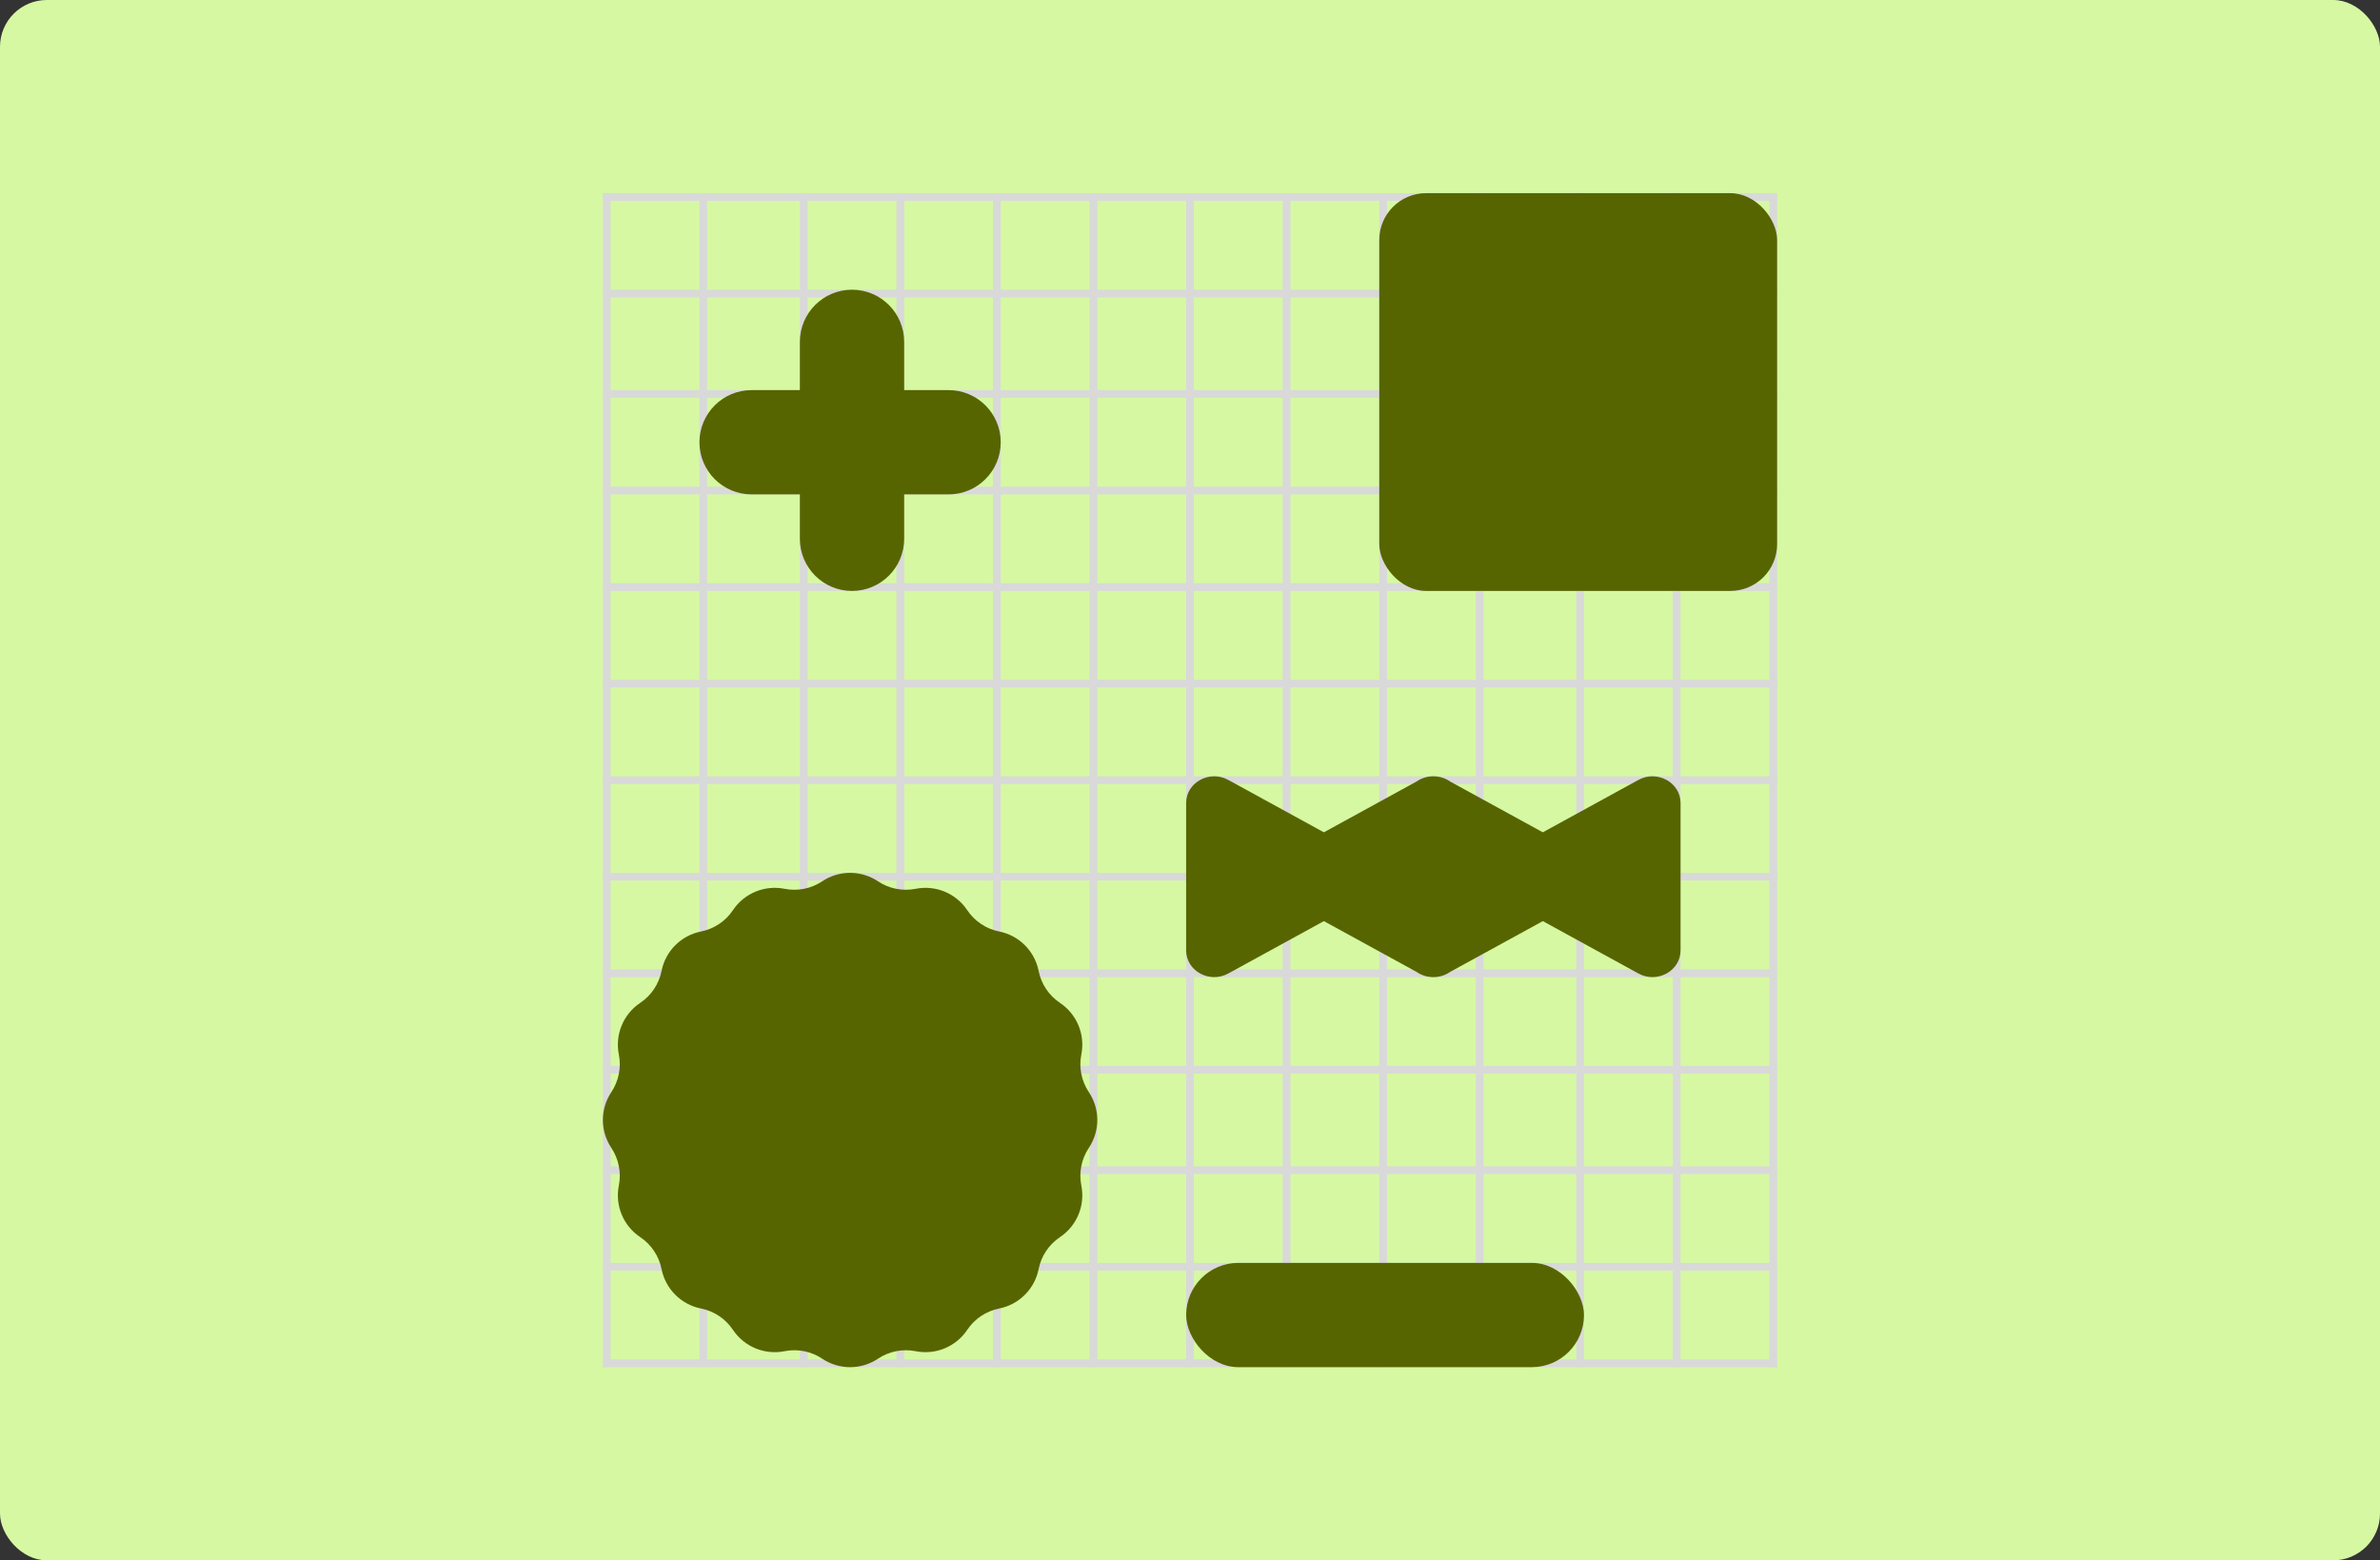 <svg width="610" height="400" viewBox="0 0 610 400" fill="none" xmlns="http://www.w3.org/2000/svg">
<rect x="0" y="0" width="610" height="400" fill="#333333" stroke="none"/>
<g clip-path="url(#clip0_175_38671)">
<rect width="610" height="400" rx="12" fill="#D6F8A3"/>
<rect x="107" y="2" width="396" height="396" rx="12" fill="#D6F8A3"/>
<rect x="154.52" y="49.52" width="1.98" height="300.96" fill="#D9D9D9"/>
<rect x="455.48" y="49.52" width="1.98" height="300.96" transform="rotate(90 455.48 49.52)" fill="#D9D9D9"/>
<rect x="179.27" y="49.52" width="1.98" height="300.96" fill="#D9D9D9"/>
<rect x="455.48" y="74.27" width="1.98" height="300.96" transform="rotate(90 455.48 74.27)" fill="#D9D9D9"/>
<rect x="205.01" y="49.52" width="1.98" height="300.96" fill="#D9D9D9"/>
<rect x="455.48" y="100.01" width="1.98" height="300.96" transform="rotate(90 455.48 100.01)" fill="#D9D9D9"/>
<rect x="229.76" y="49.52" width="1.98" height="300.96" fill="#D9D9D9"/>
<rect x="455.48" y="124.76" width="1.98" height="300.96" transform="rotate(90 455.48 124.76)" fill="#D9D9D9"/>
<rect x="254.51" y="49.52" width="1.98" height="300.96" fill="#D9D9D9"/>
<rect x="455.48" y="149.51" width="1.98" height="300.96" transform="rotate(90 455.48 149.51)" fill="#D9D9D9"/>
<rect x="279.26" y="49.52" width="1.98" height="300.96" fill="#D9D9D9"/>
<rect x="455.48" y="174.26" width="1.98" height="300.96" transform="rotate(90 455.48 174.26)" fill="#D9D9D9"/>
<rect x="304.01" y="49.52" width="1.98" height="300.96" fill="#D9D9D9"/>
<rect x="455.48" y="199.01" width="1.98" height="300.96" transform="rotate(90 455.48 199.01)" fill="#D9D9D9"/>
<rect x="328.76" y="49.52" width="1.98" height="300.96" fill="#D9D9D9"/>
<rect x="455.48" y="223.76" width="1.98" height="300.96" transform="rotate(90 455.48 223.76)" fill="#D9D9D9"/>
<rect x="353.51" y="49.52" width="1.98" height="300.96" fill="#D9D9D9"/>
<rect x="455.48" y="248.51" width="1.98" height="300.96" transform="rotate(90 455.48 248.51)" fill="#D9D9D9"/>
<rect x="378.26" y="49.52" width="1.98" height="300.96" fill="#D9D9D9"/>
<rect x="455.48" y="273.26" width="1.98" height="300.96" transform="rotate(90 455.48 273.26)" fill="#D9D9D9"/>
<rect x="404" y="49.52" width="1.98" height="300.96" fill="#D9D9D9"/>
<rect x="455.48" y="299" width="1.98" height="300.96" transform="rotate(90 455.48 299)" fill="#D9D9D9"/>
<rect x="428.75" y="49.52" width="1.98" height="300.96" fill="#D9D9D9"/>
<rect x="455.48" y="323.75" width="1.98" height="300.96" transform="rotate(90 455.48 323.75)" fill="#D9D9D9"/>
<rect x="453.5" y="49.52" width="1.98" height="300.96" fill="#D9D9D9"/>
<rect x="455.48" y="348.5" width="1.98" height="300.96" transform="rotate(90 455.48 348.5)" fill="#D9D9D9"/>
<path d="M210.73 225.929C215.058 223.037 220.702 223.037 225.03 225.929C227.868 227.825 231.343 228.516 234.691 227.85C239.796 226.835 245.011 228.995 247.903 233.323C249.8 236.161 252.745 238.129 256.093 238.795C261.198 239.811 265.189 243.802 266.205 248.907C266.871 252.255 268.839 255.2 271.677 257.097C276.005 259.989 278.165 265.204 277.15 270.309C276.484 273.657 277.175 277.132 279.071 279.97C281.963 284.298 281.963 289.942 279.071 294.27C277.175 297.108 276.484 300.583 277.15 303.931C278.165 309.036 276.005 314.251 271.677 317.143C268.839 319.04 266.871 321.985 266.205 325.333C265.189 330.438 261.198 334.429 256.093 335.445C252.745 336.111 249.8 338.079 247.903 340.917C245.011 345.245 239.796 347.405 234.691 346.39C231.343 345.724 227.868 346.415 225.03 348.311C220.702 351.203 215.058 351.203 210.73 348.311C207.892 346.415 204.417 345.724 201.069 346.39C195.964 347.405 190.749 345.245 187.857 340.917C185.961 338.079 183.015 336.111 179.667 335.445C174.562 334.429 170.571 330.438 169.555 325.333C168.889 321.985 166.921 319.04 164.083 317.143C159.755 314.251 157.595 309.036 158.61 303.931C159.276 300.583 158.585 297.108 156.689 294.27C153.797 289.942 153.797 284.298 156.689 279.97C158.585 277.132 159.276 273.657 158.61 270.309C157.595 265.204 159.755 259.989 164.083 257.097C166.921 255.2 168.889 252.255 169.555 248.907C170.571 243.802 174.562 239.811 179.667 238.795C183.015 238.129 185.961 236.161 187.857 233.323C190.749 228.995 195.964 226.835 201.069 227.85C204.417 228.516 207.892 227.825 210.73 225.929Z" fill="#576500"/>
<path d="M231.74 87.635C231.74 80.254 225.756 74.27 218.375 74.27C210.994 74.27 205.01 80.254 205.01 87.635V100.01H192.635C185.254 100.01 179.27 105.994 179.27 113.375C179.27 120.756 185.254 126.74 192.635 126.74H205.01V138.125C205.01 145.506 210.994 151.49 218.375 151.49C225.756 151.49 231.74 145.506 231.74 138.125V126.74H243.125C250.506 126.74 256.49 120.756 256.49 113.375C256.49 105.994 250.506 100.01 243.125 100.01H231.74V87.635Z" fill="#576500"/>
<path d="M339.311 236.134L314.805 249.564C310.008 252.194 304.01 248.908 304.01 243.651L304.01 205.849C304.01 200.592 310.008 197.306 314.805 199.936L339.311 213.367L363.046 200.358C364.283 199.494 365.8 199.003 367.37 199.01C368.94 199.003 370.457 199.494 371.694 200.358L395.429 213.367L419.935 199.936C424.732 197.306 430.73 200.592 430.73 205.849V243.651C430.73 248.908 424.732 252.194 419.935 249.564L395.429 236.134L371.694 249.142C370.457 250.006 368.94 250.497 367.37 250.49C365.8 250.497 364.283 250.006 363.046 249.142L339.311 236.134Z" fill="#576500"/>
<rect x="353.51" y="49.52" width="101.97" height="101.97" rx="12" fill="#576500"/>
<rect x="304.01" y="323.75" width="101.97" height="26.73" rx="13.365" fill="#576500"/>
</g>
<defs>
<clipPath id="clip0_175_38671">
<rect width="610" height="400" rx="12" fill="white"/>
</clipPath>
</defs>
</svg>
